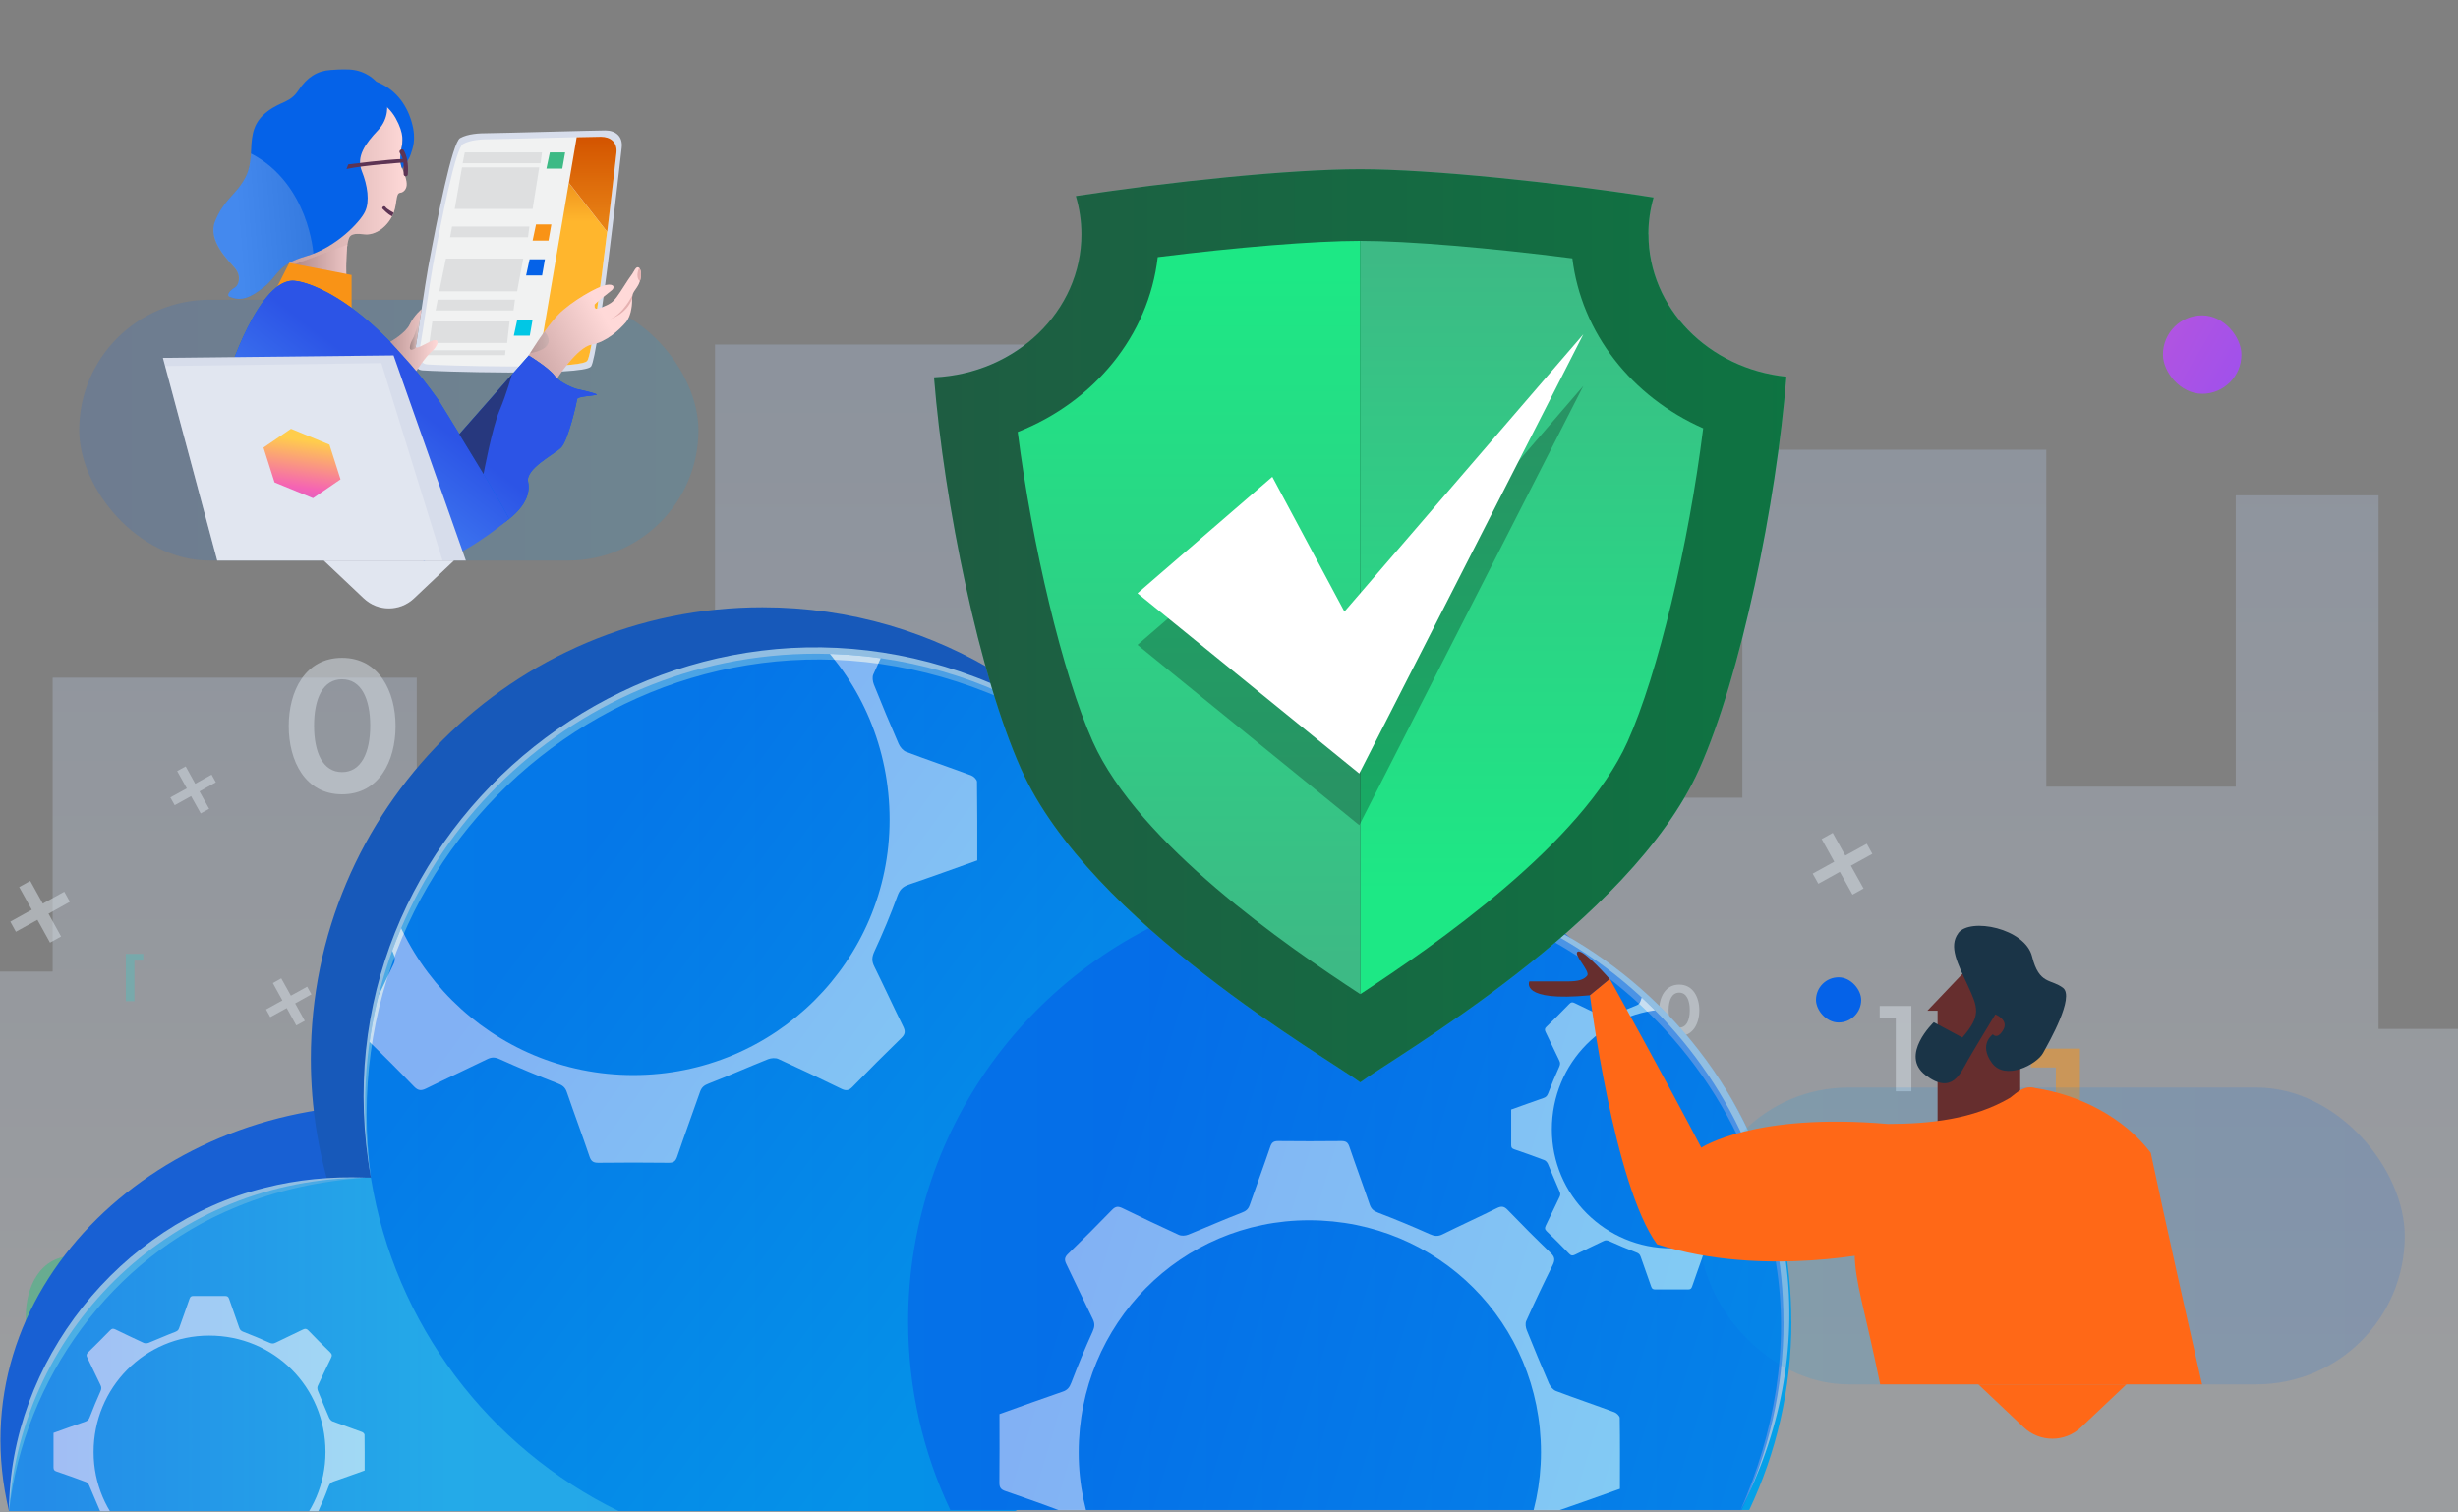 <?xml version="1.0" encoding="UTF-8"?>
<svg xmlns="http://www.w3.org/2000/svg" xmlns:xlink="http://www.w3.org/1999/xlink" viewBox="0 0 260 160">
  <rect x="0" y="0" width="260" height="160" fill="#808080" stroke="none"/>
  <defs>
    <style>
      .cls-1 {
        fill: #1860d3;
      }

      .cls-2 {
        fill: url(#linear-gradient-2);
      }

      .cls-3, .cls-4 {
        fill: #fff;
      }

      .cls-5 {
        fill: #e5b1b1;
      }

      .cls-6 {
        fill: #a7a9ac;
      }

      .cls-6, .cls-7, .cls-8, .cls-9, .cls-10, .cls-11, .cls-12, .cls-13, .cls-4, .cls-14, .cls-15 {
        opacity: .25;
      }

      .cls-6, .cls-7, .cls-8, .cls-9, .cls-10, .cls-11, .cls-12, .cls-13, .cls-16 {
        mix-blend-mode: multiply;
      }

      .cls-7 {
        fill: url(#linear-gradient-15);
      }

      .cls-17, .cls-18 {
        opacity: .5;
      }

      .cls-8 {
        fill: url(#linear-gradient-20);
      }

      .cls-19 {
        fill: #3db884;
      }

      .cls-20 {
        fill: #1a3447;
      }

      .cls-21 {
        fill: url(#linear-gradient-14);
      }

      .cls-22 {
        fill: url(#linear-gradient-6);
      }

      .cls-23, .cls-14, .cls-18, .cls-15 {
        isolation: isolate;
      }

      .cls-24 {
        fill: #d7ddeb;
      }

      .cls-9 {
        fill: url(#linear-gradient-18);
      }

      .cls-10 {
        fill: url(#linear-gradient-24);
      }

      .cls-25 {
        fill: url(#linear-gradient-11);
      }

      .cls-26 {
        fill: url(#linear-gradient-12);
      }

      .cls-26, .cls-27 {
        opacity: .15;
      }

      .cls-28 {
        fill: #1759ba;
      }

      .cls-29 {
        fill: #91bee2;
      }

      .cls-11 {
        fill: url(#linear-gradient-22);
      }

      .cls-30 {
        fill: #662e2e;
      }

      .cls-31 {
        opacity: .54;
      }

      .cls-32 {
        fill: url(#linear-gradient-10);
      }

      .cls-12 {
        fill: url(#linear-gradient-23);
      }

      .cls-33 {
        fill: url(#linear-gradient-16);
      }

      .cls-34 {
        fill: #5fb7b7;
      }

      .cls-35 {
        fill: #f99316;
      }

      .cls-36 {
        fill: #2974e2;
      }

      .cls-37 {
        fill: #f1f2f2;
      }

      .cls-13 {
        fill: url(#linear-gradient-17);
      }

      .cls-38 {
        fill: url(#linear-gradient-21);
      }

      .cls-39 {
        fill: #ffcccb;
      }

      .cls-40 {
        fill: #5d3454;
      }

      .cls-41 {
        fill-rule: evenodd;
      }

      .cls-41, .cls-42 {
        fill: #d2dae1;
      }

      .cls-43 {
        fill: url(#linear-gradient-25);
      }

      .cls-44 {
        fill: url(#linear-gradient-5);
      }

      .cls-45 {
        clip-path: url(#clippath);
      }

      .cls-46 {
        fill: #00c7e5;
      }

      .cls-47 {
        fill: url(#linear-gradient-7);
      }

      .cls-48 {
        fill: url(#linear-gradient-9);
      }

      .cls-14 {
        fill: url(#linear-gradient);
      }

      .cls-49 {
        fill: url(#linear-gradient-3);
      }

      .cls-27 {
        fill: url(#linear-gradient-8);
      }

      .cls-50 {
        fill: #3dba85;
      }

      .cls-51 {
        fill: #0562e8;
      }

      .cls-52 {
        fill: url(#linear-gradient-27);
      }

      .cls-53 {
        fill: url(#linear-gradient-19);
      }

      .cls-16 {
        fill: #231f20;
        opacity: .52;
      }

      .cls-54 {
        fill: url(#linear-gradient-4);
      }

      .cls-55 {
        fill: #f6921e;
      }

      .cls-56 {
        fill: url(#linear-gradient-13);
      }

      .cls-57 {
        fill: url(#linear-gradient-26);
      }
    </style>
    <linearGradient id="linear-gradient" x1="130" y1="141.18" x2="130" y2="-48.22" gradientUnits="userSpaceOnUse">
      <stop offset="0" stop-color="#ebf2fc"/>
      <stop offset="1" stop-color="#84adef"/>
    </linearGradient>
    <linearGradient id="linear-gradient-2" x1="153.09" y1="-9.11" x2="278.22" y2="63.95" gradientUnits="userSpaceOnUse">
      <stop offset="0" stop-color="#ffcd4c"/>
      <stop offset=".34" stop-color="#f563b4"/>
      <stop offset=".68" stop-color="#9e50ed"/>
      <stop offset=".99" stop-color="#1aafff"/>
    </linearGradient>
    <linearGradient id="linear-gradient-3" x1="4.46" y1="142.22" x2="47.16" y2="142.22" gradientUnits="userSpaceOnUse">
      <stop offset="0" stop-color="#4279e8"/>
      <stop offset="1" stop-color="#42c2e8"/>
    </linearGradient>
    <linearGradient id="linear-gradient-4" x1="110.13" y1="134.25" x2="57.12" y2="95.52" gradientUnits="userSpaceOnUse">
      <stop offset="0" stop-color="#05a1e8"/>
      <stop offset="1" stop-color="#0562e8"/>
    </linearGradient>
    <linearGradient id="linear-gradient-5" x1="190.53" y1="145.98" x2="115.23" y2="123.47" xlink:href="#linear-gradient-4"/>
    <linearGradient id="linear-gradient-6" x1=".96" y1="114.49" x2="188.66" y2="114.49" xlink:href="#linear-gradient-4"/>
    <linearGradient id="linear-gradient-7" x1=".96" y1="114.49" x2="188.66" y2="114.49" xlink:href="#linear-gradient-4"/>
    <clipPath id="clippath">
      <path class="cls-47" d="m188.66,139.81c0,7.13-1.59,13.89-4.45,19.94h-76.63c-.07.04-.14.08-.21.11H.96c1.27-19.69,17.65-35.27,37.66-35.27h.62c-.41-2.49-.62-5.06-.62-7.67,0-26.38,21.39-47.77,47.77-47.77,18.47,0,34.5,10.49,42.44,25.83,4.16-1.23,8.56-1.88,13.11-1.88,25.8,0,46.71,20.92,46.71,46.72Z"/>
    </clipPath>
    <linearGradient id="linear-gradient-8" x1="179.83" y1="130.75" x2="254.37" y2="130.75" gradientTransform="translate(434.2 261.5) rotate(180)" xlink:href="#linear-gradient-4"/>
    <linearGradient id="linear-gradient-9" x1="-7226.13" y1="172.97" x2="-7207.45" y2="154.29" gradientTransform="translate(-6982.5) rotate(-180) scale(1 -1)" gradientUnits="userSpaceOnUse">
      <stop offset="0" stop-color="#db1162"/>
      <stop offset="1" stop-color="#ff6817"/>
    </linearGradient>
    <linearGradient id="linear-gradient-10" x1="153.37" y1="146.31" x2="163.65" y2="136.03" gradientTransform="translate(2.85)" xlink:href="#linear-gradient-9"/>
    <linearGradient id="linear-gradient-11" x1="167.73" y1="178.41" x2="180.17" y2="165.97" gradientTransform="translate(2.85)" xlink:href="#linear-gradient-9"/>
    <linearGradient id="linear-gradient-12" x1="1923.55" y1="45.51" x2="1989.04" y2="45.51" gradientTransform="translate(-1915.16 91.01) scale(1 -1)" xlink:href="#linear-gradient-4"/>
    <linearGradient id="linear-gradient-13" x1="1936.88" y1="11.43" x2="1936.88" y2="23.48" gradientTransform="translate(1997.43) rotate(-180) scale(1 -1)" gradientUnits="userSpaceOnUse">
      <stop offset="0" stop-color="#d35400"/>
      <stop offset="1" stop-color="#ffb62d"/>
    </linearGradient>
    <linearGradient id="linear-gradient-14" x1="1934.73" y1="14.53" x2="1934.73" y2="34.3" xlink:href="#linear-gradient-13"/>
    <linearGradient id="linear-gradient-15" x1="1933.45" y1="33.6" x2="1943.79" y2="39.49" gradientTransform="translate(1997.43) rotate(-180) scale(1 -1)" gradientUnits="userSpaceOnUse">
      <stop offset="0" stop-color="#fff"/>
      <stop offset="1" stop-color="#000"/>
    </linearGradient>
    <linearGradient id="linear-gradient-16" x1="1956.58" y1="64.02" x2="1945.34" y2="49.47" gradientTransform="translate(1997.43) rotate(-180) scale(1 -1)" gradientUnits="userSpaceOnUse">
      <stop offset="0" stop-color="#4b91f7"/>
      <stop offset="1" stop-color="#2c54e6"/>
    </linearGradient>
    <linearGradient id="linear-gradient-17" x1="1954.41" y1="19.97" x2="1967.97" y2="19.97" xlink:href="#linear-gradient-15"/>
    <linearGradient id="linear-gradient-18" x1="1960.69" y1="27.92" x2="1966.64" y2="27.92" xlink:href="#linear-gradient-15"/>
    <linearGradient id="linear-gradient-19" x1="1966.31" y1="55.97" x2="1955.28" y2="41.69" xlink:href="#linear-gradient-16"/>
    <linearGradient id="linear-gradient-20" x1="1936.34" y1="36.21" x2="1944.49" y2="36.21" xlink:href="#linear-gradient-15"/>
    <linearGradient id="linear-gradient-21" x1="2212.15" y1="214.37" x2="2215.58" y2="229.95" gradientTransform="translate(2370.25 -255.52) rotate(177.57) scale(1.07 -.94) skewX(-3.04)" xlink:href="#linear-gradient-2"/>
    <linearGradient id="linear-gradient-22" x1="1972.13" y1="23.98" x2="1938.75" y2="21.43" xlink:href="#linear-gradient-15"/>
    <linearGradient id="linear-gradient-23" x1="1951.14" y1="35.99" x2="1956.13" y2="35.99" xlink:href="#linear-gradient-15"/>
    <linearGradient id="linear-gradient-24" x1="1952.96" y1="35.24" x2="1954.08" y2="35.24" xlink:href="#linear-gradient-15"/>
    <linearGradient id="linear-gradient-25" x1="98.8" y1="-4139.24" x2="188.95" y2="-4139.24" gradientTransform="translate(0 -4073.04) scale(1 -1)" gradientUnits="userSpaceOnUse">
      <stop offset="0" stop-color="#3dba85"/>
      <stop offset="1" stop-color="#1de885"/>
    </linearGradient>
    <linearGradient id="linear-gradient-26" x1="125.77" y1="-4174.37" x2="125.77" y2="-4101.97" xlink:href="#linear-gradient-25"/>
    <linearGradient id="linear-gradient-27" x1="162.02" y1="-4100.25" x2="162.02" y2="-4167.5" xlink:href="#linear-gradient-25"/>
  </defs>
  <g class="cls-23">
    <g id="Layer_1" data-name="Layer 1">
      <polygon class="cls-14" points="0 102.78 5.57 102.78 5.57 71.69 44.08 71.69 44.08 101.99 75.63 101.99 75.63 36.45 147.39 36.45 147.39 84.39 184.3 84.39 184.3 47.58 216.45 47.58 216.45 83.22 236.49 83.22 236.49 52.4 251.6 52.4 251.6 108.85 260 108.85 260 160 0 160 0 102.78"/>
      <rect class="cls-51" x="192.09" y="103.39" width="4.78" height="4.78" rx="2.39" ry="2.39"/>
      <rect class="cls-2" x="228.79" y="33.36" width="8.3" height="8.3" rx="4.15" ry="4.15"/>
      <g class="cls-31">
        <path class="cls-42" d="m127.34,107.9h-2.64v-1.99h5.19v13.99h-2.55v-12Z"/>
        <path class="cls-34" d="m142.76,105.91h-.91v-5h1.85v.71h-.94s0,4.29,0,4.29Z"/>
        <path class="cls-42" d="m200.53,107.7h-1.7v-1.28h3.35v9.03h-1.65v-7.75Z"/>
        <path class="cls-42" d="m116.03,131.49h-1.27v-6.93h2.57v.98h-1.31s0,5.95,0,5.95Z"/>
        <path class="cls-55" d="m217.46,112.92h-2.64v-1.99h5.19v13.99h-2.55s0-12,0-12Z"/>
        <path class="cls-42" d="m170.38,76.81c0,3.67-1.72,7.22-5.66,7.22-3.91,0-5.64-3.55-5.64-7.22,0-3.67,1.72-7.22,5.64-7.22,3.91,0,5.66,3.55,5.66,7.22Zm-8.62-.04c0,2.84.93,4.91,2.96,4.91,2.03,0,2.98-2.07,2.98-4.91s-.95-4.91-2.98-4.91-2.96,2.05-2.96,4.91Z"/>
        <path class="cls-19" d="m141.46,139.37c0,3.31-1.55,6.51-5.1,6.51-3.53,0-5.09-3.2-5.09-6.51s1.55-6.51,5.09-6.51,5.1,3.2,5.1,6.51Zm-7.77-.04c0,2.56.84,4.43,2.67,4.43s2.69-1.87,2.69-4.43c0-2.58-.86-4.43-2.69-4.43s-2.67,1.85-2.67,4.43Z"/>
        <path class="cls-42" d="m124.71,91.68c0,1.84-.86,3.61-2.83,3.61s-2.82-1.78-2.82-3.61.86-3.61,2.82-3.61,2.83,1.78,2.83,3.61Zm-4.31-.02c0,1.42.47,2.46,1.48,2.46s1.49-1.04,1.49-2.46c0-1.43-.48-2.46-1.49-2.46s-1.48,1.03-1.48,2.46Z"/>
        <path class="cls-42" d="m179.75,106.88c0,1.38-.65,2.72-2.13,2.72-1.47,0-2.12-1.34-2.12-2.72s.65-2.72,2.12-2.72c1.47,0,2.13,1.34,2.13,2.72Zm-3.25-.02c0,1.07.35,1.85,1.12,1.85s1.12-.78,1.12-1.85c0-1.08-.36-1.85-1.12-1.85s-1.12.77-1.12,1.85Z"/>
        <polygon class="cls-41" points="130.58 93.84 131.91 96.24 129.63 97.5 130.22 98.57 132.5 97.31 133.84 99.72 135.01 99.07 133.67 96.66 135.94 95.4 135.34 94.33 133.08 95.59 131.75 93.19 130.58 93.84"/>
        <polygon class="cls-41" points="192.69 88.76 194.02 91.16 191.74 92.42 192.34 93.49 194.61 92.23 195.95 94.64 197.12 93.99 195.78 91.58 198.05 90.33 197.46 89.26 195.19 90.51 193.86 88.11 192.69 88.76"/>
        <polygon class="cls-41" points="157.41 104 158.42 105.83 156.68 106.79 157.14 107.6 158.87 106.64 159.89 108.48 160.78 107.99 159.76 106.15 161.49 105.19 161.04 104.38 159.31 105.33 158.3 103.5 157.41 104"/>
        <polygon class="cls-41" points="147.29 81.57 148.3 83.4 146.57 84.36 147.02 85.18 148.75 84.22 149.77 86.05 150.66 85.56 149.65 83.72 151.37 82.76 150.92 81.95 149.19 82.91 148.18 81.08 147.29 81.57"/>
      </g>
      <g class="cls-31">
        <path class="cls-34" d="m14.22,105.91h-.91v-5h1.85v.71h-.94s0,4.29,0,4.29Z"/>
        <path class="cls-42" d="m71.99,107.7h-1.7v-1.28h3.35v9.03h-1.65v-7.75Z"/>
        <path class="cls-55" d="m88.91,112.92h-2.64v-1.99h5.19v13.99h-2.55s0-12,0-12Z"/>
        <path class="cls-42" d="m41.84,76.81c0,3.67-1.72,7.22-5.66,7.22-3.91,0-5.64-3.55-5.64-7.22,0-3.67,1.72-7.22,5.64-7.22,3.91,0,5.66,3.55,5.66,7.22Zm-8.62-.04c0,2.84.93,4.91,2.96,4.91,2.03,0,2.98-2.07,2.98-4.91,0-2.86-.95-4.91-2.98-4.91s-2.96,2.05-2.96,4.91Z"/>
        <path class="cls-19" d="m12.91,139.37c0,3.31-1.55,6.51-5.1,6.51-3.53,0-5.09-3.2-5.09-6.51s1.55-6.51,5.09-6.51,5.1,3.2,5.1,6.51Zm-7.77-.04c0,2.56.84,4.43,2.67,4.43s2.69-1.87,2.69-4.43c0-2.58-.86-4.43-2.69-4.43s-2.67,1.85-2.67,4.43Z"/>
        <path class="cls-42" d="m51.2,106.88c0,1.38-.65,2.72-2.13,2.72-1.47,0-2.12-1.34-2.12-2.72s.65-2.72,2.12-2.72c1.47,0,2.13,1.34,2.13,2.72Zm-3.25-.02c0,1.07.35,1.85,1.12,1.85s1.12-.78,1.12-1.85c0-1.08-.36-1.85-1.12-1.85s-1.12.77-1.12,1.85Z"/>
        <polygon class="cls-41" points="2.03 93.84 3.36 96.24 1.09 97.5 1.68 98.57 3.96 97.31 5.29 99.72 6.46 99.07 5.13 96.66 7.39 95.4 6.8 94.33 4.53 95.59 3.2 93.19 2.03 93.84"/>
        <polygon class="cls-41" points="64.15 88.76 65.48 91.16 63.2 92.42 63.79 93.49 66.07 92.23 67.41 94.64 68.58 93.99 67.24 91.58 69.51 90.33 68.91 89.26 66.65 90.51 65.32 88.11 64.15 88.76"/>
        <polygon class="cls-41" points="28.86 104 29.87 105.83 28.14 106.79 28.59 107.6 30.33 106.64 31.34 108.48 32.24 107.99 31.22 106.15 32.94 105.19 32.49 104.38 30.77 105.33 29.75 103.5 28.86 104"/>
        <polygon class="cls-41" points="18.74 81.57 19.76 83.4 18.02 84.36 18.48 85.18 20.21 84.22 21.23 86.05 22.12 85.56 21.1 83.72 22.83 82.76 22.38 81.95 20.65 82.91 19.64 81.08 18.74 81.57"/>
      </g>
      <g>
        <g>
          <path class="cls-1" d="m86.39,159.85H.95c-5.53-23.22,15.22-42.94,39.58-42.94.25,0,.5,0,.75,0,24.03.38,43.57,19.2,45.11,42.93Z"/>
          <path class="cls-28" d="m128.43,112c0,18.86-10.93,35.18-26.81,42.94h-41.93c-13.68-6.69-23.69-19.72-26.2-35.26-.4-2.5-.61-5.06-.61-7.67,0-26.38,21.39-47.77,47.77-47.77,18.58,0,34.68,10.61,42.59,26.1,3.32,6.51,5.19,13.87,5.19,21.67Z"/>
          <path class="cls-36" d="m182.79,135c0,7.13-1.6,13.89-4.46,19.93h-84.51c-2.86-6.05-4.46-12.8-4.46-19.93,0-21.04,13.91-38.83,33.03-44.68,4.33-1.32,8.92-2.03,13.68-2.03,25.8,0,46.71,20.91,46.71,46.71Z"/>
        </g>
        <g>
          <path class="cls-49" d="m76.29,159.85H.95c1.28-19.69,17.65-35.27,37.67-35.27.2,0,.41,0,.61,0,19.74.31,35.79,15.77,37.05,35.26Z"/>
          <path class="cls-29" d="m.95,159.85c.08-15.79,11.72-30.41,27.04-34.19,3.48-.89,7.06-1.22,10.63-1.08-4.7.35-9.33,1.31-13.68,3.13-13.13,5.37-22.37,18.12-23.99,32.14h0Z"/>
          <path class="cls-54" d="m134.17,116.91c0,18.86-10.93,35.18-26.81,42.94h-41.93c-13.68-6.69-23.69-19.72-26.2-35.26-.4-2.5-.61-5.06-.61-7.67,0-26.38,21.39-47.77,47.77-47.77,18.58,0,34.68,10.61,42.59,26.1,3.32,6.51,5.19,13.87,5.19,21.67Z"/>
          <path class="cls-29" d="m39.24,124.59c-6.69-37.22,30.84-66.96,65.61-52.29,7.86,3.32,14.78,8.8,19.77,15.7,1.72,2.25,3.08,4.74,4.36,7.25-5.4-9.89-14.15-17.87-24.54-21.98-34.39-13.73-70.13,14.83-65.2,51.33h0Z"/>
          <path class="cls-44" d="m189.49,139.81c0,7.13-1.6,13.89-4.46,19.93h-84.51c-2.86-6.05-4.46-12.8-4.46-19.93,0-21.04,13.91-38.83,33.03-44.68,4.33-1.32,8.92-2.03,13.68-2.03,25.8,0,46.71,20.91,46.71,46.71Z"/>
          <path class="cls-29" d="m128.43,95.24c27.3-9.4,57.14,9.73,60.48,38.31,1.21,9.01-.66,18.28-4.84,26.3,3.63-8.22,5.23-17.35,3.8-26.16-3.84-27.89-32.44-46.13-59.44-38.45h0Z"/>
        </g>
      </g>
      <g class="cls-17">
        <path class="cls-22" d="m188.66,139.81c0,7.13-1.59,13.89-4.45,19.94h-76.63c-.07.04-.14.08-.21.11H.96c1.27-19.69,17.65-35.27,37.66-35.27h.62c-.41-2.49-.62-5.06-.62-7.67,0-26.38,21.39-47.77,47.77-47.77,18.47,0,34.5,10.49,42.44,25.83,4.16-1.23,8.56-1.88,13.11-1.88,25.8,0,46.71,20.92,46.71,46.72Z"/>
        <g class="cls-45">
          <path class="cls-3" d="m30.61,82.23c2.49-.89,4.94-1.78,7.41-2.63.56-.19.79-.51,1-1.06.77-2.03,1.61-4.03,2.5-6.01.25-.54.27-.93.02-1.45-1.05-2.14-2.05-4.3-3.09-6.43-.24-.49-.23-.8.19-1.21,1.75-1.7,3.48-3.43,5.18-5.18.41-.42.72-.42,1.21-.18,2.19,1.07,4.39,2.12,6.61,3.13.31.14.78.11,1.1-.02,2.1-.84,4.16-1.76,6.26-2.57.5-.19.77-.4.94-.9.79-2.28,1.63-4.53,2.4-6.81.17-.5.37-.69.92-.68,2.47.03,4.94.03,7.42,0,.51,0,.76.13.94.65.77,2.28,1.62,4.54,2.4,6.82.18.54.49.74,1,.94,2.02.78,4.03,1.61,6.01,2.5.57.26.98.3,1.54.02,2.1-1.04,4.24-2.02,6.35-3.06.53-.26.85-.23,1.28.21,1.66,1.71,3.34,3.4,5.06,5.06.5.48.5.84.21,1.43-1.07,2.16-2.1,4.34-3.09,6.53-.14.3-.07.77.06,1.1.84,2.1,1.71,4.18,2.61,6.25.15.35.48.74.81.86,2.28.86,4.59,1.64,6.87,2.49.26.1.6.43.61.66.04,2.76.03,5.53.03,8.33-2.44.87-4.83,1.74-7.25,2.56-.64.22-.96.54-1.2,1.21-.72,1.98-1.54,3.93-2.43,5.85-.28.61-.3,1.04-.01,1.61,1.04,2.11,2.02,4.24,3.06,6.35.24.49.22.81-.2,1.21-1.75,1.7-3.48,3.43-5.18,5.18-.41.42-.73.41-1.21.17-2.19-1.07-4.39-2.12-6.61-3.13-.3-.14-.77-.11-1.1.02-2.1.84-4.16,1.76-6.26,2.57-.5.19-.77.4-.94.9-.79,2.28-1.63,4.53-2.4,6.81-.17.5-.37.69-.92.68-2.47-.03-4.94-.03-7.42,0-.51,0-.76-.13-.94-.65-.77-2.28-1.62-4.54-2.4-6.82-.18-.54-.49-.74-1-.94-2.05-.79-4.08-1.64-6.08-2.54-.52-.24-.88-.25-1.37,0-2.14,1.05-4.3,2.04-6.43,3.09-.53.26-.85.24-1.28-.2-1.68-1.74-3.38-3.44-5.12-5.12-.45-.44-.45-.76-.19-1.28,1.06-2.16,2.07-4.35,3.12-6.52.22-.44.18-.76-.02-1.21-.91-2.06-1.74-4.17-2.64-6.23-.15-.35-.47-.74-.81-.87-2.25-.85-4.52-1.66-6.8-2.43-.53-.18-.74-.39-.73-.97.03-2.68.01-5.35.01-8.07Zm36.4,31.5c14.97-.01,27.09-12.09,27.09-27.01,0-15.17-12.06-27.22-27.21-27.22-15,0-27.02,12.15-27.01,27.26.01,14.9,12.16,26.98,27.13,26.97Z"/>
          <path class="cls-3" d="m159.83,117.38c1.16-.41,2.3-.83,3.46-1.23.26-.09.37-.24.47-.49.36-.95.75-1.88,1.17-2.8.11-.25.13-.43,0-.68-.49-1-.95-2-1.44-3-.11-.23-.11-.38.09-.56.82-.79,1.62-1.6,2.42-2.42.19-.2.34-.2.56-.09,1.02.5,2.05.99,3.08,1.46.14.07.36.05.51,0,.98-.39,1.94-.82,2.92-1.2.23-.09.36-.19.44-.42.37-1.06.76-2.12,1.12-3.18.08-.23.17-.32.43-.32,1.15.01,2.31.01,3.46,0,.24,0,.36.06.44.3.36,1.06.76,2.12,1.12,3.18.09.25.23.35.47.44.94.36,1.88.75,2.8,1.17.27.12.46.14.72,0,.98-.49,1.98-.94,2.96-1.43.25-.12.4-.11.6.1.77.8,1.56,1.59,2.36,2.36.23.22.23.39.1.67-.5,1.01-.98,2.02-1.44,3.05-.06.14-.03.36.03.51.39.98.8,1.95,1.22,2.92.07.16.22.34.38.4,1.06.4,2.14.77,3.21,1.16.12.04.28.2.28.31.02,1.29.01,2.58.01,3.89-1.14.4-2.26.81-3.38,1.2-.3.1-.45.25-.56.56-.34.92-.72,1.84-1.13,2.73-.13.28-.14.48,0,.75.49.98.94,1.98,1.43,2.96.11.23.1.38-.09.56-.82.79-1.62,1.6-2.42,2.42-.19.2-.34.19-.57.08-1.02-.5-2.05-.99-3.08-1.46-.14-.06-.36-.05-.51.01-.98.39-1.94.82-2.92,1.2-.23.09-.36.19-.44.42-.37,1.06-.76,2.12-1.12,3.18-.08.23-.17.32-.43.32-1.15-.01-2.31-.01-3.46,0-.24,0-.36-.06-.44-.3-.36-1.06-.76-2.12-1.12-3.18-.09-.25-.23-.35-.47-.44-.96-.37-1.9-.76-2.84-1.19-.24-.11-.41-.12-.64,0-1,.49-2.01.95-3,1.44-.25.12-.4.11-.6-.1-.78-.81-1.58-1.61-2.39-2.39-.21-.2-.21-.36-.09-.6.5-1.01.96-2.03,1.46-3.04.1-.21.09-.35,0-.56-.43-.96-.81-1.94-1.23-2.91-.07-.16-.22-.35-.38-.41-1.05-.4-2.11-.78-3.17-1.14-.25-.08-.34-.18-.34-.45.01-1.25,0-2.5,0-3.77Zm16.98,14.69c6.99,0,12.64-5.64,12.64-12.6,0-7.07-5.62-12.7-12.7-12.7-7,0-12.61,5.67-12.6,12.71,0,6.95,5.67,12.59,12.66,12.58Z"/>
          <path class="cls-3" d="m105.73,149.59c2.24-.8,4.46-1.61,6.68-2.37.51-.17.72-.46.91-.95.7-1.83,1.45-3.64,2.26-5.42.22-.49.24-.84.01-1.31-.95-1.93-1.85-3.87-2.79-5.8-.22-.44-.21-.73.17-1.09,1.58-1.53,3.14-3.09,4.67-4.67.37-.38.65-.38,1.09-.17,1.98.96,3.96,1.91,5.96,2.82.28.13.7.1,1-.02,1.89-.76,3.75-1.59,5.65-2.32.45-.17.69-.36.85-.81.71-2.05,1.47-4.09,2.17-6.15.15-.45.34-.62.83-.62,2.23.03,4.46.02,6.69,0,.46,0,.69.12.85.59.7,2.06,1.46,4.09,2.16,6.15.17.48.44.67.91.85,1.83.7,3.64,1.45,5.42,2.25.51.23.88.27,1.38.02,1.9-.94,3.83-1.82,5.73-2.76.48-.24.77-.21,1.15.19,1.49,1.55,3.01,3.07,4.56,4.56.45.43.45.76.19,1.29-.97,1.95-1.9,3.91-2.79,5.89-.12.27-.06.69.06.99.76,1.89,1.54,3.77,2.35,5.64.14.31.43.66.73.78,2.06.78,4.14,1.48,6.2,2.25.23.09.54.39.55.59.04,2.49.02,4.99.02,7.51-2.2.78-4.36,1.57-6.54,2.31-.58.2-.86.49-1.08,1.09-.65,1.79-1.39,3.55-2.19,5.27-.26.55-.27.93-.01,1.45.94,1.9,1.82,3.83,2.76,5.73.22.44.19.73-.18,1.09-1.58,1.53-3.14,3.09-4.67,4.67-.37.38-.66.37-1.09.16-1.98-.96-3.96-1.91-5.96-2.82-.27-.12-.7-.1-.99.02-1.89.76-3.75,1.59-5.65,2.32-.45.17-.69.36-.85.81-.71,2.05-1.47,4.09-2.17,6.15-.15.45-.34.62-.83.62-2.23-.03-4.46-.02-6.69,0-.46,0-.69-.12-.85-.59-.7-2.06-1.46-4.09-2.16-6.15-.17-.48-.44-.67-.91-.85-1.85-.72-3.68-1.47-5.49-2.29-.47-.21-.79-.22-1.23,0-1.93.94-3.88,1.84-5.8,2.79-.48.24-.77.22-1.16-.18-1.51-1.57-3.05-3.11-4.62-4.62-.41-.39-.4-.69-.17-1.16.96-1.95,1.86-3.93,2.82-5.88.19-.4.16-.68-.02-1.09-.82-1.86-1.57-3.76-2.39-5.62-.14-.31-.43-.67-.73-.78-2.03-.77-4.08-1.5-6.13-2.2-.48-.16-.66-.36-.66-.88.03-2.41.01-4.83.01-7.28Zm32.83,28.41c13.51-.01,24.43-10.9,24.44-24.36,0-13.68-10.87-24.55-24.54-24.55-13.52,0-24.37,10.95-24.36,24.58.01,13.44,10.97,24.33,24.47,24.32Z"/>
          <path class="cls-3" d="m5.7,151.57c1.13-.4,2.23-.81,3.35-1.19.25-.09.36-.23.45-.48.35-.92.73-1.82,1.13-2.72.11-.25.12-.42,0-.66-.47-.97-.93-1.94-1.4-2.91-.11-.22-.1-.36.09-.55.79-.77,1.57-1.55,2.34-2.34.18-.19.33-.19.55-.08.99.48,1.99.96,2.99,1.42.14.06.35.05.5,0,.95-.38,1.88-.8,2.83-1.16.22-.09.35-.18.42-.41.36-1.03.74-2.05,1.09-3.08.08-.23.17-.31.41-.31,1.12.01,2.24.01,3.35,0,.23,0,.35.06.43.29.35,1.03.73,2.05,1.08,3.08.08.24.22.34.45.43.92.35,1.82.73,2.72,1.13.26.12.44.13.69,0,.95-.47,1.92-.91,2.87-1.38.24-.12.39-.1.58.1.75.78,1.51,1.54,2.29,2.29.23.22.23.38.09.65-.48.98-.95,1.96-1.4,2.95-.06.14-.03.35.03.5.38.95.77,1.89,1.18,2.83.07.16.22.33.37.39,1.03.39,2.08.74,3.11,1.13.12.04.27.19.27.3.02,1.25.01,2.5.01,3.77-1.1.39-2.19.79-3.28,1.16-.29.1-.43.24-.54.55-.33.9-.7,1.78-1.1,2.64-.13.28-.13.47,0,.73.47.95.91,1.92,1.38,2.87.11.22.1.36-.09.55-.79.77-1.57,1.55-2.34,2.34-.19.19-.33.18-.55.08-.99-.48-1.99-.96-2.99-1.42-.14-.06-.35-.05-.5,0-.95.38-1.88.8-2.83,1.16-.22.09-.35.18-.42.41-.36,1.03-.74,2.05-1.09,3.08-.08.23-.17.31-.41.31-1.12-.01-2.24-.01-3.35,0-.23,0-.35-.06-.43-.29-.35-1.03-.73-2.05-1.08-3.08-.08-.24-.22-.34-.45-.43-.93-.36-1.85-.74-2.75-1.15-.23-.11-.4-.11-.62,0-.97.47-1.95.92-2.91,1.4-.24.12-.38.11-.58-.09-.76-.79-1.53-1.56-2.32-2.32-.21-.2-.2-.34-.09-.58.48-.98.93-1.97,1.41-2.95.1-.2.08-.34,0-.55-.41-.93-.79-1.88-1.2-2.82-.07-.16-.21-.34-.37-.39-1.02-.39-2.05-.75-3.08-1.1-.24-.08-.33-.18-.33-.44.01-1.21,0-2.42,0-3.65Zm16.47,14.25c6.77,0,12.26-5.47,12.26-12.22,0-6.86-5.45-12.32-12.31-12.31-6.78,0-12.23,5.49-12.22,12.33,0,6.74,5.5,12.21,12.27,12.2Z"/>
        </g>
      </g>
      <g>
        <g>
          <rect class="cls-27" x="179.83" y="115.05" width="74.54" height="31.4" rx="15.7" ry="15.7" transform="translate(434.2 261.5) rotate(-180)"/>
          <path class="cls-48" d="m224.93,146.45l-4.81,4.55c-1.7,1.6-4.35,1.6-6.05,0l-4.81-4.55"/>
        </g>
        <g>
          <polygon class="cls-30" points="204.95 119.04 204.95 106.92 203.87 106.92 208.01 102.57 213.69 102.57 213.69 122.28 204.95 119.04"/>
          <path class="cls-32" d="m170.27,103.54s6.14,11.06,9.69,17.87c0,0,5.61-3.74,19.74-2.51l-.36,13.38s-12.62,3.02-24.06-.65c-4.56-6.23-7.1-26.36-7.1-26.36l2.09-1.73Z"/>
          <path class="cls-30" d="m170.27,103.57s-2.73-3.13-3.35-2.91,1.33,2.09.97,2.55-1.01.61-2.09.61h-4.03s-1.08,2.19,6.4,1.47"/>
          <path class="cls-25" d="m215.31,115.11c-1.18-.33-1.86.39-2.7,1.03-3.87,2.27-8.5,2.75-12.91,2.76-5.02,15.85-4.09,11.6-.82,27.55h34.05c-1.86-8.15-3.69-16.34-5.43-24.5-2.87-3.77-7.55-6.13-12.2-6.84Z"/>
          <path class="cls-20" d="m207.14,98.72c-1.04,1.4-.07,3.2,1.01,5.54s1.44,3.17-.58,5.5l-3.02-1.62s-3.67,3.49-.86,5.61c2.81,2.12,3.7-.25,4.46-1.58s2.91-4.86,2.91-4.86c0,0,1.47.58.83,1.65s-1.09.46-1.09.46c0,0-1.53,1.03-.12,3s4.77.17,5.42-1.01,3.38-5.95,2.11-6.91c-1.27-.96-2.52-.31-3.26-3.31s-6.57-4.15-7.81-2.48Z"/>
        </g>
      </g>
      <g>
        <g>
          <rect class="cls-26" x="8.39" y="31.71" width="65.5" height="27.59" rx="13.8" ry="13.8" transform="translate(82.27 91.01) rotate(-180)"/>
          <path class="cls-24" d="m48.02,59.3l-4.23,4c-1.49,1.41-3.82,1.41-5.31,0l-4.23-4"/>
          <path class="cls-4" d="m48.02,59.3l-4.23,4c-1.49,1.41-3.82,1.41-5.31,0l-4.23-4"/>
        </g>
        <g>
          <g>
            <path class="cls-24" d="m45.29,28.29c.97-5.24,2.55-13.22,3.38-13.68s2-.52,3-.52,11.33-.29,12.37-.29,1.87.6,1.72,1.84-2.45,22.08-3.24,23.13-16.8.51-17.85.41-.89-1.52-.73-2.29c.16-.76,1.05-7,1.35-8.61Z"/>
            <path class="cls-37" d="m45.77,28.21c.92-4.97,2.42-12.55,3.21-12.98s1.9-.5,2.85-.5,10.75-.27,11.74-.27c.99,0,1.78.57,1.63,1.75s-2.32,20.95-3.08,21.95-15.95.48-16.94.39c-.99-.09-.84-1.45-.69-2.17s1-6.64,1.28-8.17Z"/>
            <g>
              <path class="cls-56" d="m56.88,38.75c2.75-.05,4.97-.22,5.24-.58.44-.59,1.38-7.67,2.1-13.64l-4.05-5.19-3.3,19.41Z"/>
              <path class="cls-21" d="m60.18,19.34l4.05,5.19c.51-4.18.91-7.82.97-8.31.15-1.18-.63-1.75-1.63-1.75-.28,0-1.28.02-2.57.05l-.82,4.81Z"/>
            </g>
            <polygon class="cls-50" points="57.8 17.84 58.16 16.13 59.78 16.13 59.48 17.84 57.8 17.84"/>
            <polygon class="cls-6" points="48.94 17.27 49.16 16.13 57.33 16.13 57.18 17.27 48.94 17.27"/>
            <polygon class="cls-6" points="47.61 25.1 47.82 23.96 56 23.96 55.85 25.1 47.61 25.1"/>
            <polygon class="cls-6" points="46.08 32.84 46.3 31.7 54.47 31.7 54.32 32.84 46.08 32.84"/>
            <polygon class="cls-6" points="45.41 36.28 45.73 34.01 53.9 34.01 53.64 36.28 45.41 36.28"/>
            <polygon class="cls-6" points="45.2 37.57 45.3 37.06 53.47 37.06 53.43 37.57 45.2 37.57"/>
            <polygon class="cls-6" points="46.46 30.82 47.17 27.35 55.35 27.35 54.7 30.82 46.46 30.82"/>
            <polygon class="cls-6" points="48.1 22.1 48.87 17.71 57.04 17.71 56.34 22.1 48.1 22.1"/>
            <polygon class="cls-35" points="56.34 25.45 56.7 23.74 58.32 23.74 58.02 25.45 56.34 25.45"/>
            <polygon class="cls-51" points="55.65 29.14 56.02 27.43 57.64 27.43 57.34 29.14 55.65 29.14"/>
            <polygon class="cls-46" points="54.35 35.51 54.72 33.8 56.34 33.8 56.04 35.51 54.35 35.51"/>
          </g>
          <g>
            <path class="cls-39" d="m55.9,37.63s1.81-2.97,3.16-4.35,4.16-3,5.08-3.14c.92-.14.85.32.58.55s-1.92,1.49-1.84,1.57-.2.65.73.28,1.2-.55,1.65-1.15,1.19-1.85,1.5-2.24.5-1.04.81-.84.28,1.14,0,1.73-.7.86-.7,1.43-.03,1.89-.7,2.66c-.68.77-2.01,2.04-3.58,2.32-1.57.28-3.7,3.64-3.7,3.64l-2.99-2.47Z"/>
            <path class="cls-7" d="m55.9,37.63s1.81-2.97,3.16-4.35,4.16-3,5.08-3.14c.92-.14.85.32.58.55s-1.92,1.49-1.84,1.57-.2.65.73.28,1.2-.55,1.65-1.15,1.19-1.85,1.5-2.24.5-1.04.81-.84.28,1.14,0,1.73-.7.86-.7,1.43-.03,1.89-.7,2.66c-.68.77-2.01,2.04-3.58,2.32-1.57.28-3.7,3.64-3.7,3.64l-2.99-2.47Z"/>
            <path class="cls-5" d="m66.92,31.18s-1.01,2.07-2.41,2.59c0,0,1.78-.54,2.36-2.19v-.19s.05-.22.05-.22Z"/>
            <path class="cls-5" d="m67.61,28.35s-.46.91.08,1.41c0,0,.16-.41.1-.94-.04-.39-.18-.47-.18-.47Z"/>
          </g>
          <path class="cls-51" d="m48.59,45.93l7.34-8.32s2.1,1.27,2.73,2.13,2.29,1.4,2.29,1.4c0,0,2.54.54,2.13.64s-2,.16-2.03.44-.95,4.42-1.72,5.15-3.75,2.22-3.47,3.59c.55,2.7-3.04,4.63-3.04,4.63l-3.81-4.35-.41-5.31Z"/>
          <path class="cls-33" d="m48.59,45.93l7.34-8.32s2.1,1.27,2.73,2.13,2.29,1.4,2.29,1.4c0,0,2.54.54,2.13.64s-2,.16-2.03.44-.95,4.42-1.72,5.15-3.75,2.22-3.47,3.59c.55,2.7-3.04,4.63-3.04,4.63l-3.81-4.35-.41-5.31Z"/>
          <g>
            <g>
              <path class="cls-39" d="m39.3,9.97s3.11,1.72,3.29,4.12c.11,1.46-.52,2.67-.09,3.62s.6,1.66.48,2.08-.46.59-.64.6c-.56.04-.26,1.34-.86,2.48-.73,1.39-1.97,2.03-2.92,1.92-1.7-.21-1.64.27-1.82,1.1s-.11,3.46-.11,3.46l-4.61.64-2.54-3.86s-.19-5.12.54-6.83,3-5.49,3-5.49l6.4-3.82"/>
              <path class="cls-13" d="m39.3,9.97s3.11,1.72,3.29,4.12c.11,1.46-.52,2.67-.09,3.62s.6,1.66.48,2.08-.46.59-.64.6c-.56.04-.26,1.34-.86,2.48-.73,1.39-1.97,2.03-2.92,1.92-1.7-.21-1.64.27-1.82,1.1s-.11,3.46-.11,3.46l-4.61.64-2.54-3.86s-.19-5.12.54-6.83,3-5.49,3-5.49l6.4-3.82"/>
              <path class="cls-51" d="m24.27,31.38c1.24.53,2.2.14,3.68-1.04,1.48-1.18,1.3-2.34,4.45-3.25,3.14-.91,5.7-3.61,6.21-4.7.52-1.09.27-2.77-.34-4.29-.61-1.52.34-2.88,1.73-4.34,1.2-1.27.97-2.76.88-3.14-.01-.04-.02-.07-.02-.08h0,0s-.07-.39-.42-1.04c-.71-1.29-2.06-2.1-3.53-2.15-.81-.03-1.49.02-1.92.05-1.43.09-2.5.77-3.41,2.14-.91,1.38-1.8,1.13-3.29,2.25-1.48,1.13-1.66,2.39-1.73,4.11-.07,1.71-.28,2.5-1.07,3.64-.79,1.14-1.91,1.84-2.73,3.86-.82,2.02,1.36,4.09,2.09,4.95.73.86.41,1.84-.02,2.07-.43.23-.93.79-.55.95Z"/>
              <path class="cls-51" d="m39.32,10.34s1.59.48,2.53,2.16.74,2.59.62,3.15c-.06.26-.15.88-.12,1.33.03.51.18.85.18.85,0,0,.75-.93.91-1.49s.67-1.51.09-3.48-1.85-3.52-3.76-4.23c-1.92-.71-2.3,1.75-.46,1.71Z"/>
            </g>
            <path class="cls-40" d="m36.83,17.39s4.39-.56,5.84-.57l.05.37s-4.27.29-6.07.69l.19-.49Z"/>
            <path class="cls-40" d="m42.38,15.85c-.12.06-.16.21-.09.32.16.24.38.58.4,1.33.01.48.01.76.01.92,0,.12.09.22.21.23h0c.12,0,.22-.08.23-.21.04-.49.07-1.69-.42-2.53-.06-.1-.19-.14-.29-.09l-.05.02Z"/>
            <path class="cls-40" d="m41.64,22.5s-.71-.37-.86-.6-.46.07-.3.2.47.52.99.78l.09-.18.08-.2Z"/>
          </g>
          <path class="cls-5" d="m36.74,25.87l-5.95,2.23,1.23,1.87,4.61-.64s-.08-1.92.11-3.46Z"/>
          <path class="cls-9" d="m36.74,25.87l-5.95,2.23,1.23,1.87,4.61-.64s-.08-1.92.11-3.46Z"/>
          <path class="cls-35" d="m30.6,27.81l-1.27,2.51s3.2-.92,7.86,2.26v-3.49s-4.55-.89-6.58-1.27Z"/>
          <path class="cls-51" d="m31.33,29.73s6.39.53,15.03,12.57c0,0,5.9,9.45,7.49,12.59,0,0-4.03,3.05-7.23,4.25-.22.08-1.61.1-1.81.16l-7.76-19.41-13.02.13s3.4-11.02,7.31-10.29Z"/>
          <path class="cls-53" d="m31.33,29.73s6.39.53,15.03,12.57c0,0,5.9,9.45,7.49,12.59,0,0-3.65,3.11-6.85,4.33-.24.09-2.02-.08-2.23-.02l-7.72-19.3-13.02.13s3.4-11.02,7.31-10.29Z"/>
          <polygon class="cls-24" points="49.28 59.3 41.63 37.6 17.23 37.86 22.98 59.3 49.28 59.3"/>
          <polygon class="cls-4" points="46.81 59.3 40.34 38.41 17.49 38.72 22.98 59.3 46.81 59.3"/>
          <path class="cls-8" d="m57.6,35.07s1.67,1.72-1.53,2.29c0,0,.98-1.59,1.53-2.29Z"/>
          <polygon class="cls-38" points="29.04 51.03 27.87 47.35 30.78 45.36 34.85 47.04 36.02 50.71 33.11 52.7 29.04 51.03"/>
          <path class="cls-11" d="m24.27,31.38c1.24.53,2.2.14,3.68-1.04,1.48-1.18,1.3-2.34,4.45-3.25.26-.07.51-.16.75-.26,0,0-.47-7.42-6.61-10.59-.09,1.49-.32,2.25-1.06,3.31-.79,1.14-1.91,1.84-2.73,3.86-.82,2.02,1.36,4.09,2.09,4.95.73.86.41,1.84-.02,2.07-.43.23-.93.79-.55.95Z"/>
          <g>
            <path class="cls-39" d="m43.97,36.71l.62-4s-.8.65-1.24,1.6-2.06,1.85-2.06,1.85c0,0,2.38,2.59,2.75,3.09,0,0,.9-1.44,1.56-2.01s.93-1.25.42-1.26-1.94,1.08-2.05.72Z"/>
            <path class="cls-12" d="m43.97,36.71l.62-4s-.8.65-1.24,1.6-2.06,1.85-2.06,1.85c0,0,2.38,2.59,2.75,3.09,0,0,.9-1.44,1.56-2.01s.93-1.25.42-1.26-1.94,1.08-2.05.72Z"/>
          </g>
          <path class="cls-10" d="m44.47,33.48s-.57,1.98-.81,2.38c-.26.42-.69,1.65.37.92,0,0-.05-.02-.06-.06s.09-.53.09-.53l.41-2.71Z"/>
          <path class="cls-16" d="m51.15,50.13s.9-4.85,1.68-6.68c.78-1.83,1.32-3.84,1.32-3.84l-5.57,6.32,2.56,4.2Z"/>
        </g>
      </g>
      <g>
        <g>
          <path class="cls-43" d="m174.36,24.78c0-1.34.19-2.65.55-3.89-10.12-1.59-23.6-2.99-31.03-2.99s-20.08,1.31-30.08,2.84c.38,1.29.59,2.64.59,4.04,0,8.12-6.91,14.75-15.59,15.14,1.07,13.39,4.81,31.61,9.21,41.44,7.29,16.29,32.52,30.61,35.87,33.14,3.34-2.53,28.57-16.85,35.86-33.14,4.41-9.85,8.15-28.11,9.22-41.51-8.21-.84-14.59-7.26-14.59-15.07Z"/>
          <path class="cls-18" d="m174.36,24.78c0-1.34.19-2.65.55-3.89-10.12-1.59-23.6-2.99-31.03-2.99s-20.08,1.31-30.08,2.84c.38,1.29.59,2.64.59,4.04,0,8.12-6.91,14.75-15.59,15.14,1.07,13.39,4.81,31.61,9.21,41.44,7.29,16.29,32.52,30.61,35.87,33.14,3.34-2.53,28.57-16.85,35.86-33.14,4.41-9.85,8.15-28.11,9.22-41.51-8.21-.84-14.59-7.26-14.59-15.07Z"/>
          <g>
            <path class="cls-57" d="m143.87,25.48c-4.84,0-13.13.68-21.41,1.72-.95,8.32-6.76,15.33-14.81,18.5.77,6.04,1.94,12.37,3.32,18.1,1.4,5.85,3.02,11.07,4.62,14.65,4.86,10.85,20.5,21.62,28.28,26.71,0,0,.02-.01.02-.02V25.48h-.02Z"/>
            <path class="cls-52" d="m166.31,27.33c-8.57-1.1-17.38-1.85-22.41-1.85v79.68c7.79-5.11,23.4-15.86,28.26-26.7,1.61-3.59,3.22-8.8,4.63-14.65,1.41-5.85,2.6-12.35,3.37-18.5-7.55-3.33-12.88-10.07-13.84-17.98Z"/>
          </g>
        </g>
        <polygon class="cls-15" points="134.58 55.9 120.32 68.22 143.78 87.29 167.48 40.83 142.21 70.16 134.58 55.9"/>
        <polygon class="cls-3" points="134.58 50.44 120.32 62.76 143.78 81.83 167.48 35.37 142.21 64.7 134.58 50.44"/>
      </g>
    </g>
  </g>
</svg>